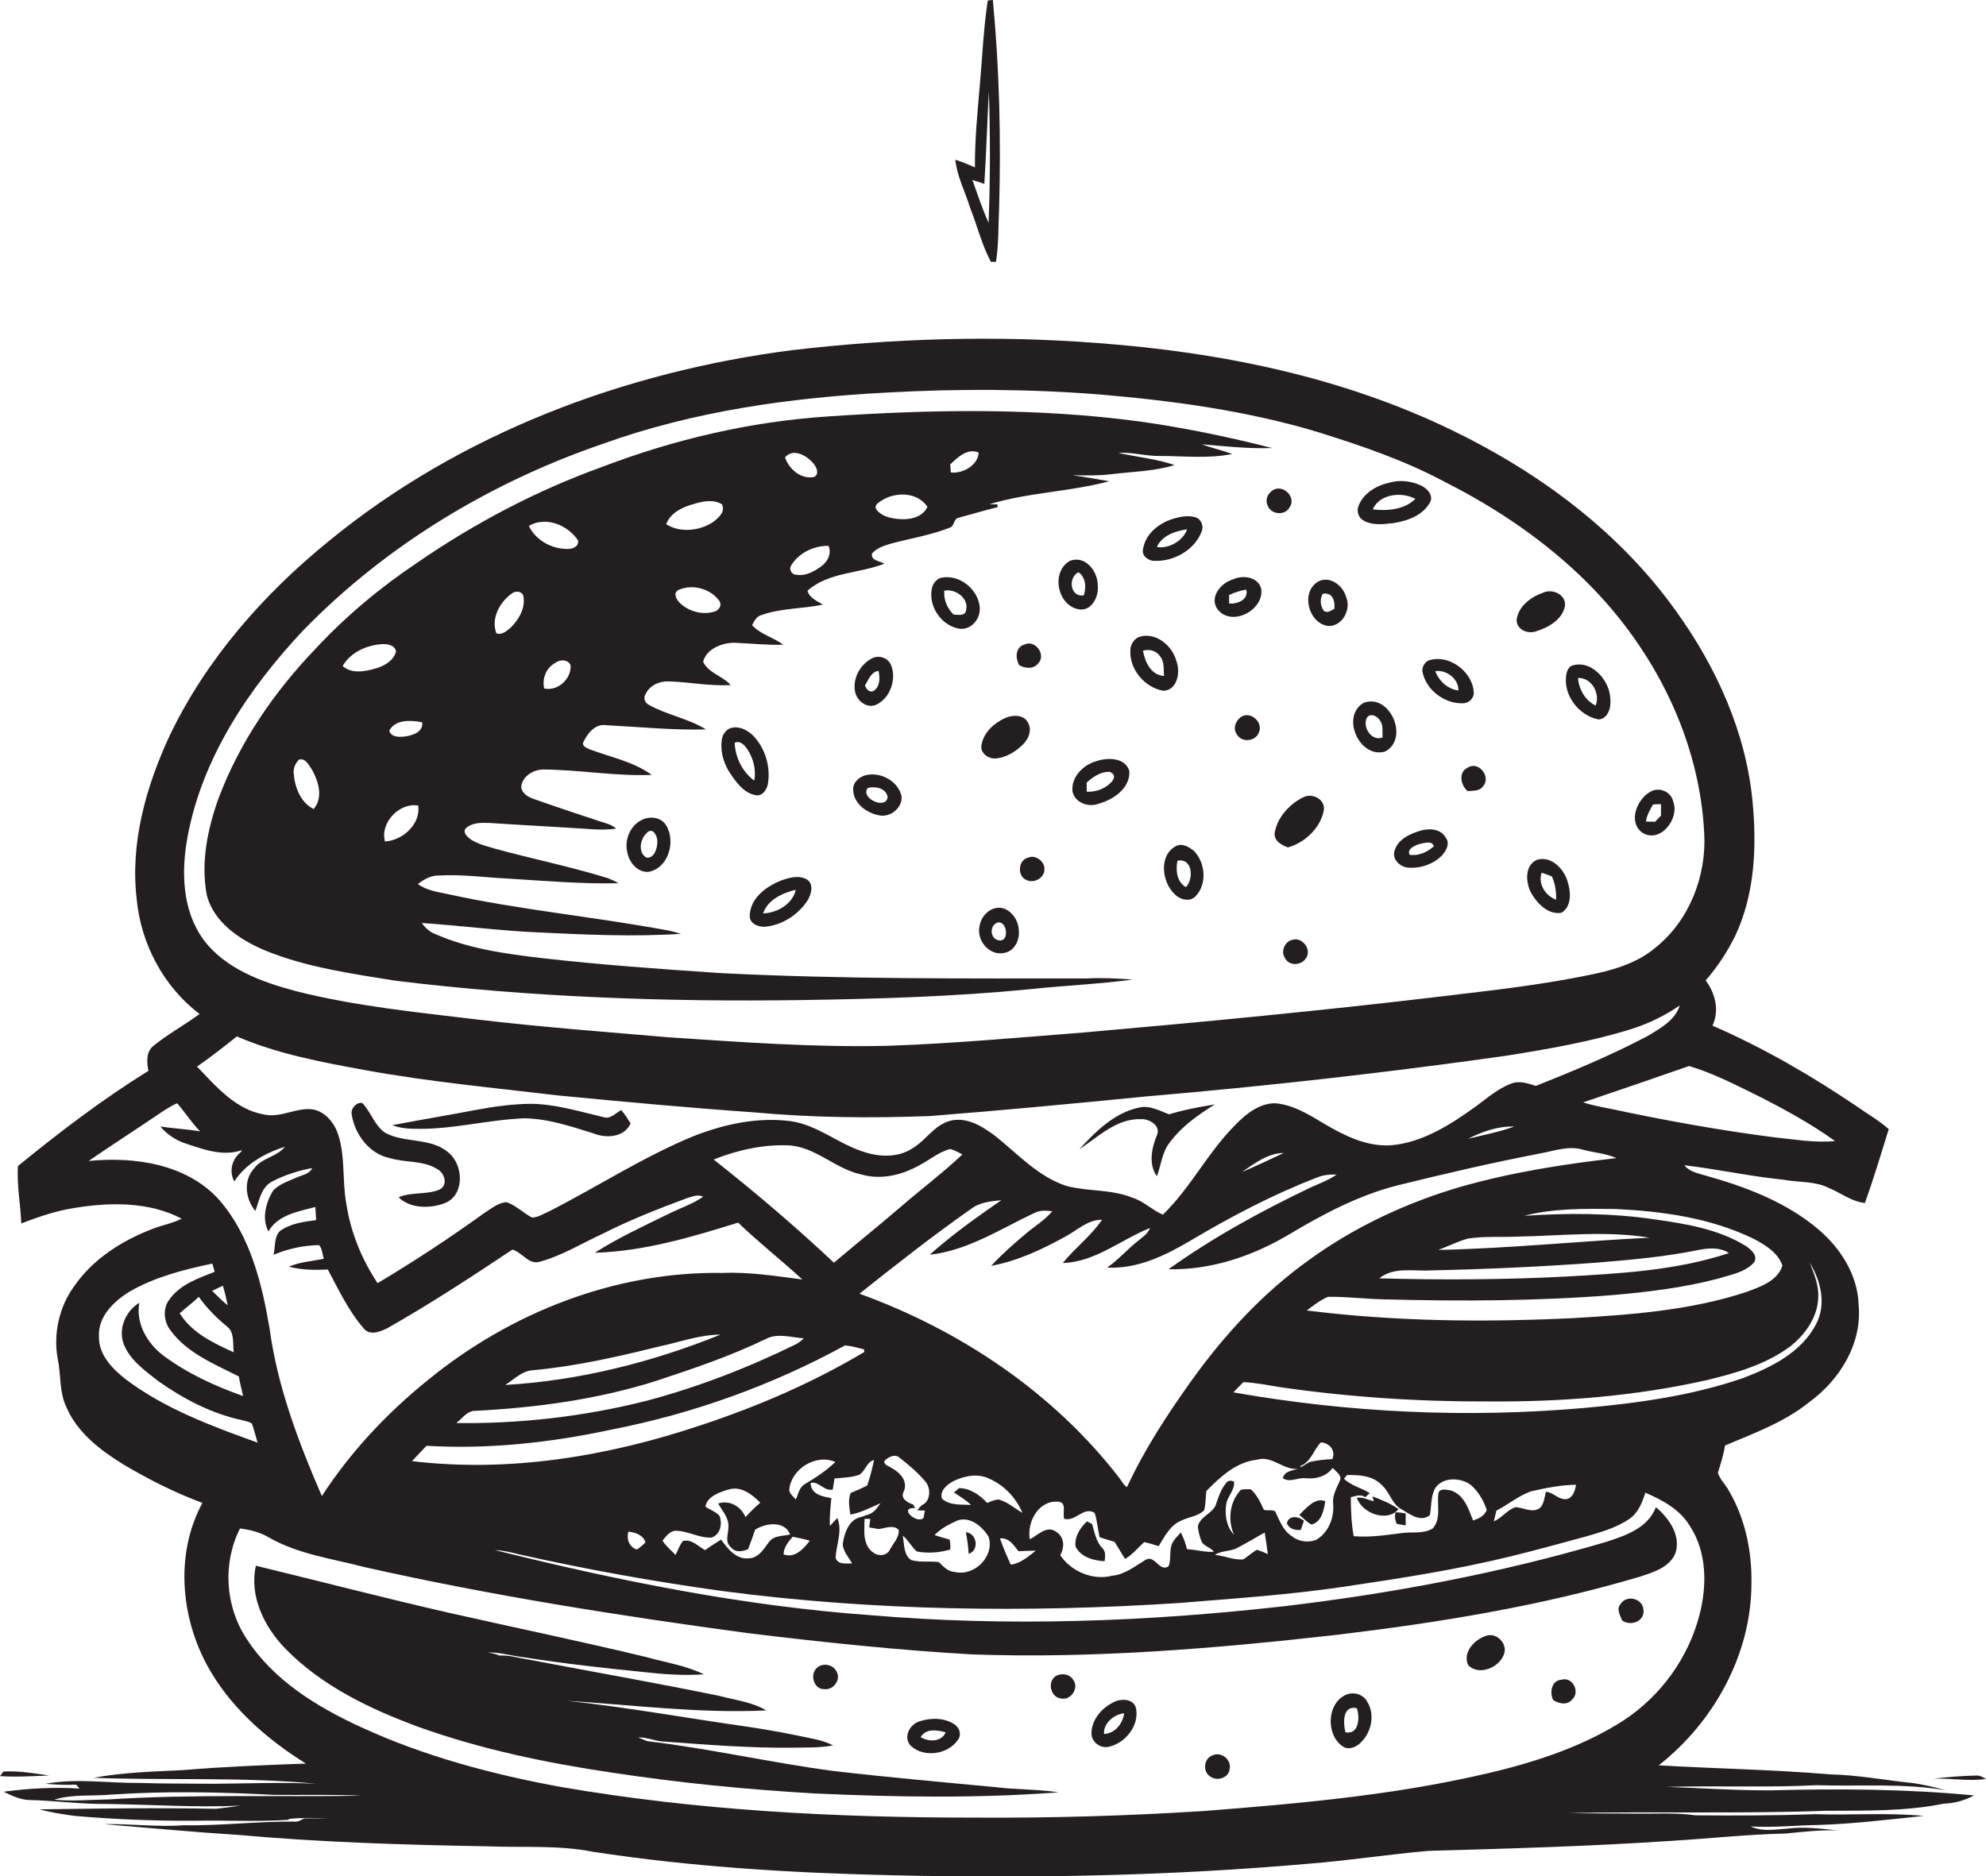 <?xml version="1.0" encoding="utf-8"?>
<!-- Generator: Adobe Illustrator 19.2.0, SVG Export Plug-In . SVG Version: 6.00 Build 0)  -->
<svg version="1.1" id="Layer_1" xmlns="http://www.w3.org/2000/svg" xmlns:xlink="http://www.w3.org/1999/xlink" x="0px" y="0px"
	 viewBox="0 0 698.5 660" enable-background="new 0 0 698.5 660" xml:space="preserve">
<g>
	<path fill="#231F20" d="M348.5,92.1c0.5,0,1.4,0,1.8,0c1-6.3,0.8-12.7,1.1-19c0.7-24.4,0.1-48.8-2.2-73.1c-0.4,0-1.3,0.1-1.8,0.2
		c-1.5,9.9-1.9,19.9-2.8,29.9c-0.8,9.6-1.8,19.2-1.7,28.8c-2.3-1-4.5-2-6.9-2.7c0.6,5.9,3.5,11.3,5.2,16.9
		C343.7,79.4,345.3,86.1,348.5,92.1z M346.2,64.7c0.7-10.9,1-21.7,1.6-32.6c0.5,15.4,0.5,30.9-0.1,46.3c-2.2-4.9-3.9-10.1-5.7-15.1
		C343.4,63.7,344.8,64.2,346.2,64.7z"/>
	<path fill="#231F20" d="M623.2,629.8c-12.4,0.1-24.7-0.8-37-1.2c17.6-0.5,35.2,0.3,52.7-0.6c15.2,0.5,30.5-0.8,45.5,1.8
		c-4-1.1-8-2.1-12.1-2.6c-9.5-1-18.9-2.8-28.5-3c-20.1-1.7-40.3-2-60.4-3.2c19.4-15.2,32.6-39.1,32.6-64c0.2-11.3-2.2-22.9-8-32.7
		c-1.2-2.2-3.1-3.9-3.8-6.2c1-3.2,2-6.3,2.5-9.6c10.2-4.3,20.9-8.2,29.7-15.3c10.7-7.8,18.6-20.6,17.3-34.2
		c-0.3-10.4-6.3-19.8-14-26.4c-11.6-9.9-26.2-15.3-40.7-19.3c-2.4-0.7-5-1.3-6.6-3.4c11.6,1.4,23.1,3.9,34.8,5.1
		c5.3,1,11,0.4,16,2.9c4.2,1.7,8,4.8,12.7,5.3c3.1-8.6,5.7-17.3,8.4-26c-3.4-3-7.4-5.3-11.1-7.9c-16.1-10.9-33-20.7-50.9-28.5
		c2.5-5.3,1-11.4-2.4-15.9c4.2-4.8,7.7-10.2,10.5-15.9c6.8-14.6,7.5-31.2,6-47c-2.3-24.3-12.7-47.3-26.9-67
		c-19.8-27.8-48-48.7-78.5-63.5c-38.8-18.9-81.8-27.6-124.6-30.8c-35.9-2.8-72.2-1.7-108,2.5c-58.8,7.6-116.6,29.3-162.7,67.1
		c-22.9,18.6-43,41.4-55.9,68.2c-8.4,18-14.1,38-11.7,58c1.5,15.6,9.5,30.7,22.1,40.2c-5.3,3.9-11,7-16.1,11.1
		c-2.8,2.1-2.5,5.9-1.9,8.9c-16.1,10-31.2,21.5-45.9,33.5c-0.4,6.7,0.9,13.5,1.2,20.2c6.1-2.4,12.4-4.5,18.9-5.5
		c12.5-2,26-2.2,37.5,3.8c-3.1,1.6-6.5,2.2-9.7,3.4c-11,4.1-21.5,10.7-28.2,20.5c-5.2,7.2-7.3,16.6-5.7,25.4
		c1.2,5.6,0.5,11.6,3,16.9c3.8,9,11.9,15.2,20,20.2c8.9,5.3,18.2,10,27.9,13.6c-10.1,18.6-7.5,42.3,3.3,60
		c8,13.2,20.1,23.6,33.1,31.7c-14.5,0.5-28.9,1.1-43.4,2.3c-10.5,0.5-21,0.8-31.3,2.7c26.1,1,52.4-0.4,78.4,2.1
		c-11.9-0.6-23.9-0.1-35.9,0c-8.9-0.1-17.7,0-26.6-0.3c-10.9,0.1-21.9-1.7-32.8,0.3c3.6,0.3,7.2,0.5,10.8,0.3l1.2,1.4
		c-8.9-0.6-17.9-0.1-26.7,1.1c2.8,1.4,5.8,2.8,8.9,2.9c9,0.2,18,1.5,27.1,1.4c15.8,0.2,31.6,1.3,47.3,0.6c-2.9,0.4-5.8,0.8-8.7,1.1
		c-20.7-0.4-41.4-0.1-62,0.2c4,1.1,8.1,1.7,12.3,2.3c14,1.2,28.1,1.8,42.2,1.7c10.9-0.2,22,0.4,32.9-0.3l0.4-0.3l0.5-0.1
		c4.4-0.4,8.8-0.3,13.2-0.1c-2.8,0-5.6-0.1-8.4,0c-1.1,0.5-2.2,1.3-3.5,1.1c-13-0.1-26,1.5-39,1.3c-9.3,0.7-18.6-0.6-28-0.4
		c15.8,1.3,31.6,2.8,47.4,3.8c29.1,2.6,58.4,3.5,87.6,4c12.3,0.5,24.8-0.5,36.9,1.9c35.1,5.4,70.6,7.5,106.1,8.3
		c48.7,1.1,97.5,0.2,146-4.1c14-1.1,28-3.3,42-4.5c28.3-0.8,56.7-1.6,85-3.5c13.5-0.8,27-2.3,40.5-2.6c6.1-0.6,12.2-1.3,18.4-1.1
		c-6-0.6-12-1.4-18-0.6c-4.2,0.3-8.7,1.1-12.7-0.8c7.9,0.5,15.8-0.4,23.7-0.5c12.5-0.4,24.8-1.9,37.2-3.2
		c-12.7-1.2-25.5-0.2-38.3-0.6c-14,0.5-28,0.5-42,0.4c-6.9-1-13.9-0.5-20.9-0.6c-7.9-0.1-15.9,0-23.8-0.2
		c30.2-0.6,60.4,0.3,90.5-0.8c13.8-0.1,27.8,0.3,41.5-2.5c3.7-0.1,7.4-1.1,10.7-2.9C670.5,629.3,646.8,629.2,623.2,629.8z
		 M639.5,456.2c0.2-4.2-1.5-8.2-3-12c3.9,6.4,5.9,14.5,2.3,21.5c-5.1,10-15.8,15.3-25.8,19.1c-18,6.2-37,8.8-55.9,10.5
		c-41.1,3.6-82.6,1.7-123.3-5.5c1.2-1.2,2.3-2.4,3.5-3.6c4.4,0.2,8.7,1.1,13.1,1.8c24.2,3.5,48.6,5.1,73,5
		c25.6,0.2,51.4-1.8,76.5-7.4c10.4-2.5,21.1-5.5,29.8-12C635,469.4,639.4,463.2,639.5,456.2z M554.3,522.3c-0.3,2.2-1.3,5.2-4,5.1
		c-2.4-0.1-4.1-2.5-6.6-2.6c-0.5,1.9-0.6,4.2-2.1,5.7c-2.7,1.9-5.7-0.2-8.6-0.3c-3,1-4.8,3.8-7.6,5c0.3-1.3,0.6-2.5,0.9-3.8
		c4.2-2.1,7.8-5.3,12.3-6.8C543.8,523.4,549,522.4,554.3,522.3z M503.9,537.7c-3.3,2-7.3,1.1-10.8,1.6c-5.6,0.7-11.3,1.6-17,1.1
		c-0.8-4.5-1-9.1-1-13.7c1.7-0.4,3.5-1.2,5.1,0c0.5-0.5,1-1,1.6-1.4c-2.9-1.9-6.7-2.7-9.1-5.1c0.3-0.3,0.8-1,1-1.3
		c4.3-0.1,9.1,0.2,12.3,3.5c2.9,2.6,3.6,7.1,7.4,8.8c2.7,1.7,6.5,4.3,9.5,1.8c0.6-3.1,0.3-6.5,1.8-9.4c2.7-4.1,8.9-3.9,12.5-1.3
		c2.7,2.3,4.6,5.5,5.7,8.9c-0.8,2.1-2.8,3-4.8,3.7c-1.6-4.1-3.2-9.2-7.9-10.6c-1.4-0.2-3.8-0.9-4.3,1
		C505.3,529.3,507,534.2,503.9,537.7z M468.9,529.1c0.4,4.9-1.7,10.1-6,12.6c-2.9,1.1-6.3,0.6-8.7-1.4c-3-2-4.2-5.5-5.7-8.6
		c-1.1-0.8-2.7-0.1-4-0.6c-1.2-2.6-2.4-5.3-4.6-7.2c-1.2,0-2.4-0.1-3.5,0.2c-3.9,4.2-4.7,10.5-2.4,15.8c-2.7-2.9-3.3-7.1-2.7-10.9
		c0.5-2.8,3.1-4.9,2.7-7.8c-1.3-0.6-2.3-0.3-3,0.8c-1.8,2.3-2.6,5.1-3.5,7.7c-1.5,2.9-5.5,3.9-6.2,7.3c0.2,1.8,0.6,3.7,1.4,5.4
		c0.9,1.7,3.2,1.9,4.2,3.5c-3.2,0.2-6.3-0.8-9.4-0.9c-0.5-2-1.2-4-2.2-5.9c-1.1,1.3-2.4,2.4-3.1,4c-1,2.5-0.2,5.4-1.2,7.9
		c-3.3,2.2-4.9-4.4-8.2-2.2c-3.7,2.2-7.2,5.1-11.6,5.5c-6.8,1.8-14.5-1.5-18.3-7.2c1.6-2.9,1.5-6.4-1.5-8.3
		c-3.3-2.3-6.4,1.3-9.2,2.7c-1.1-6.2,3.2-14,10.2-13.2c2.9,0.3,1.2,4.1,1.9,6c4,1.1,6.8-4.5,10.7-2.1c0.9,2.8,1.1,5.6,1.7,8.5
		c1.7,0.7,3.5,1.1,5.3,1.7c1.3,2,2.4,4,3.7,6c2.6-1.5,4.5-3.9,6.7-5.9c1.7,0.3,3.4,0.9,5.1,1.4c2.1-3.3,4-7.3,7.8-8.9
		c2.7-1.4,6-1.5,8.2-3.7c0.6-2.2,0.5-4.5,0.8-6.8c4.9-5,10.5-10.2,17.8-11c5.4-1.6,9.2,3.8,14.5,3.2c-2,0.6-4.9,0.8-5.4,3.3
		c2.4,1.7,5.3-0.3,8,0c3.6,0.4,7.3-0.6,9.5-3.6c1,1.1,2.7,2.1,2.8,3.8C470.4,523.1,468.5,525.8,468.9,529.1z M445.9,546.7
		c-1.3-0.6-2.5-1.1-3.8-1.5c-1.8,0.9-3.2,2.4-4.9,3.4c-3.4,0.2-6.5-1.3-9.9-1.6c2.4-1.7,5.6-1.1,8.1-2.6c3.2-1.7,6.3-3.5,9.4-5.3
		C445.2,541.5,445.6,544.1,445.9,546.7z M313.7,516.5c-0.9-0.8-2.8-1-2.7-2.5c1.3-1.4,3.8-2.8,5.5-1.1c3.2,2.5,6.3,5.1,8.9,8.2
		c2.1,2.3,2,7.1-1.2,8.4c-0.6,0.6-1.1,1.2-1.6,1.8l2.7,0.1c-0.1,0.6-0.4,1.9-0.5,2.6c-2.3,2.3-9.1-3.8-2.9-3.5
		c-0.2-0.3-0.6-1-0.8-1.3c-1.9-0.5-4.5-2.1-3.3-4.4C319.5,521.2,316.6,518,313.7,516.5z M299.7,550c-2-0.1-5,0.6-5.8-2
		c0.2-4.7,2.5-9.4,0.6-14c-0.9,0.9-1.8,1.9-2.6,2.8c-0.2-3.3,0.2-6.6,0.5-9.8c-3.1-0.5-7.2-1.3-7.3-5.3c2.7-0.9,4.7,3,7.8,2.3
		c0.2-1.3,0.4-2.6,0.6-3.9c2.9-0.3,5.9-0.3,8.7-1.3c2.2-1.3,2.5-4.5,5.2-5.2c-0.6,3-1.4,6.1-2.4,9c-1.9,0.9-3.8,1.8-5.8,2.6
		c-1,2.4-0.5,5-0.1,7.6c3.8-0.7,7.2-2.5,10.6-4c-1.1,1.5-2.2,3.3-4.1,3.9c-0.9,0.3-1.8,0.6-2.6,0.9c-4.4,0.8-6,5.6-6.6,9.5
		C296.5,545.8,298.5,547.8,299.7,550z M144.9,514c1.7-1.8,3.4-3.6,5.1-5.4c21.8,1.3,43.7-1.1,65.1-5.7c28.7-5.6,56.5-15.6,82.1-29.6
		c2.3,0.2,4.5,0.8,6.7,1.4c0,0.2,0.1,0.7,0.1,0.9c-18.1,10.8-37.6,19.2-57.6,25.8C213.9,512.3,179.2,518.1,144.9,514z M227,542.6
		c-0.9,0.9-1.9,1.8-3,2.5c-2.8-0.9-3.7-3.7-3-6.3C223.4,539,226.4,540.1,227,542.6z M230.7,485.8c13-4.3,26.1-8.7,38.5-14.7
		c4.2-2.3,9-0.6,13.5-0.3c-0.8,0.8-1.8,1.6-2.8,2.1c-16.9,8.3-34.5,15.1-52.6,19.9c-21.8,5.5-44.3,8.1-66.8,7.8
		c2.1-1.6,3.8-4.4,6.8-4.3C188.6,495.2,210.2,492.3,230.7,485.8z M177.7,487.2c3.2-2,6-5.1,10-5.2c14.9-1.4,29.5-4.7,44-8.3
		c7.2-1.5,14.3-4.2,21.7-4.2C229.4,479.2,203.7,485.7,177.7,487.2z M363.8,426.7c2-1,4.2-0.9,6.3-0.6c-2.6,3.1-6.1,5.2-9.2,7.8
		c-4.3,3.6-8.5,7.3-12.3,11.4c9.3-1.7,18-5.8,26.3-10.4c4.1-2.2,7.7-5.9,12.7-5.8c-3.9,5.7-9.5,9.9-13.8,15.2
		c11.4-0.3,20.5-8.3,30.7-12.3c-0.9,2.2-2.9,3.4-4.6,4.8c-3.6,2.9-6.7,6.5-10.5,9.1c10.5,0.6,20.4-4.2,29.2-9.4
		c14.3-8.5,29.1-16.3,44.7-22.3c2.2-0.9,4.5-1.1,6.8-1c-2.9,2-6.2,3.2-9.3,4.6c-17.3,8.3-34.2,17.5-49.8,28.7
		c15,0.3,29.5-4.6,42.3-12.2c11.9-7.1,24.3-13.7,37.8-17.2c16.9-4.2,33.8-8.1,50.9-11.4c4.8-0.9,9.7-2.7,14.6-1.3
		c3.9,1.1,8.2,1.3,11.9,3c-18.5,2.1-36.9,5-54.8,10.1c-19.1,5.6-37.3,14.1-53.4,25.8c-16.2,11.6-29.8,26.4-41.4,42.6
		c-8.4,11.8-16.4,24-22.5,37.2c-1.2-0.6-1.7-1.9-2.5-2.9c-23.2-30.2-56-52.2-91.6-65.1c12.8-10.2,25.8-20.4,39.2-29.8
		c3.1-2.4,7-2.7,10.7-3.1c-8.7,6-17.4,12.2-25.2,19.2C340.4,439.9,351.9,432.3,363.8,426.7z M436.8,412.3c4.4-3,9.2-6.7,14.7-6.7
		C446.6,407.9,441.8,410.2,436.8,412.3z M516.3,400.6c5-2.5,10.6-4.5,16.3-4.3C527.3,398.2,521.7,399.3,516.3,400.6z M505.9,439.7
		c3.5-1.3,6.8-3,10.4-4c5.9-0.9,12-0.4,18-0.7c15.3-0.3,30.8-2.1,45.9,0.4C555.4,436.6,530.7,439.2,505.9,439.7z M598,439.6
		c3.4-0.6,7.1-0.8,10.1,1.2c-18.6,6.2-38.5,7.2-57.9,8.3c-21.7,1.1-43.4,1.2-65.1,0.6c5.2-4.2,12.1-2.4,18.2-2.8
		c19.3-0.4,38.7-1.3,58-2.7C573.5,443.2,585.9,442.1,598,439.6z M317.2,424.2c-7.9,6.8-16,13.3-23.9,20
		c-13.5-12.7-27.7-24.8-42.3-36.3c8.3-3.3,17.2-5.3,26.1-5c9.7,0.4,16.7,8.4,26,10.3c6.8,1.9,14,0.2,20.1-3.2c3.7-1.9,7-4.8,11-5.8
		c1.5,0.4,2.9,1.2,4.3,1.9C331.7,412.5,324.3,418.1,317.2,424.2z M237.3,538.5c4.5-0.1,8.5,2.6,12.9,2.4c3.2-1,3.9-4.8,2.9-7.6
		c-1.3-1.6-3.4-2.1-5-3.3c0.6-3.6,5-5.1,8.1-6c4.4-1.4,8.3,1.7,11.2,4.6c-1.8,1.6-3.6,3.3-5.2,5.1c-1.6-3.8-5.6-6.1-9.6-4.8
		c1.4,2.6,3.7,4.9,3.6,8c0.1,2.5-1.5,5.5,0.9,7.4c1.5,2,4,1.5,6,0.7c0.9-2.3,1.7-4.6,2.5-6.9c3.7-2.3,10.3-3.3,12.3,1.7
		c-2.5,0.6-5.7,0.3-7.4,2.6c-1.9,2.5-3.7,5.8-7.3,5.8c-4.4,0.4-7.3-3.5-9.6-6.6c-1.9,1.2-3.8,2.4-5.6,3.7c-2.5-1.3-4.7-4-7.8-3.2
		c-1.2,1.5-1.8,3.3-2.6,4.9c-1.6-1.6-3.3-3.1-4.6-5C234.1,540.6,235.3,538.9,237.3,538.5z M278.8,540.6c2,0.4,4,0.8,6,1.4
		c-2.1,2.8-5.3,6.3-9.2,4.8C275.6,544.3,277.3,542.4,278.8,540.6z M283.2,522c-2.1,1.1-2.4,3.6-3.3,5.5c-0.9-1.1-2.3-2-2.3-3.5
		c0.7-7.3,9.4-12.7,16.2-9.7C290.6,517.4,286.9,519.8,283.2,522z M304,538.3c0-1,0-3,0.1-4l2,0c-0.1,0.8-0.3,2.3-0.4,3
		c0.6,0.1,1.7,0.3,2.2,0.4l1,0.2c2.3-0.2,5.3-1.7,7.2,0.3c0.2,2.6-1.9,4.7-3.1,6.9c-1,2.2-4,2.5-5.8,1.1
		C304.6,544.5,303.9,541.2,304,538.3z M322.5,545.8c3.9,0.7,7.9,0.4,11.7-0.7c0.1-1.2,0-2.4-0.2-3.5c-1.8-0.5-3.6-1-5.3-1.6
		c2.2-2.3,5.1-3.8,8-5.1c4.5-1.6,8.8,2.1,11,5.7c2.2,6.8-4.9,14-11.8,12.4c-2.5-0.1-4.1-1.9-5.7-3.5c-3.2-0.4-6.6,0.2-9.7-0.7
		c-2.8-1.8-2.4-5.7-3-8.6C319.5,541.8,320.6,544.2,322.5,545.8z M347.2,528.7c-2.6-2.8-6-5.2-9.9-5.2c-0.5,0.4-1.3,1.2-1.8,1.5
		c2,1.4,4.2,2.6,6,4.4c-3.4-0.2-7.5,0.3-10.2-2.2c-0.9-2.9,1.9-5,4.1-6.2c3.9-1.9,8.8-2.8,12.8-0.7c5.1,2.3,9.2,6.7,11.4,11.9
		c-2.8-1.6-5.2-3.9-8.4-4.7C349.7,527.6,348.5,528.2,347.2,528.7z M358.2,545.7c2-0.1,4-0.2,6.1-0.2c-2.6,2-5.3,4.5-8.8,4.9
		c-1.4-3-2.7-6.1-3.8-9.2C354.8,540.8,356.5,543.5,358.2,545.7z M457.4,515.7c3.8-1.5,4.6-5.8,7.2-8.3c3,0.2,5.3,2.9,4,5.9
		c-2.7,0.1-5.4,0.4-8,1c-1,0.6-2.1,1.2-3.1,1.9L457.4,515.7z M616.6,435.7c4.2,2.2,8.7,4.9,10.3,9.5c-1.7,5.5-7.9,7.5-12.7,9.3
		c-19.7,6.5-40.5,8-61,9.2c-31.2,1.5-62.6,1.2-93.6-2.7c2.4-1.8,4.8-3.7,7.5-4.8c6.7-0.1,13.4,0.8,20.1,0.9
		c26.6,0.7,53.3,0.6,79.9-1.5c12.5-1.1,25-2.6,37.2-5.8c4.4-1.4,9.6-2.2,12.7-5.8c1.3-2.4-1.2-4.5-3-5.7c-9.7-6-21.2-7.8-32.4-9.4
		c-15.1-2.2-30.4-2.2-45.5-1.2c10.4-2.7,21.4-2.5,32.1-2.4C584.7,426.1,601.5,428.4,616.6,435.7z M617.9,385.3
		c9.5,4.8,18.9,9.9,27.5,16.1c-7.1,0.7-14.3-0.6-21.3-1.3c-19.4-2.5-38.8-6-57.9-10.1c-3.1-0.6-6.3-1.2-9.4-2.2
		c12.5-4.2,24.9-8.5,37.3-12.8C602.4,377.5,610.2,381.5,617.9,385.3z M66,294.2c5.2-27.8,21.6-52.2,40.7-72.5
		c29.2-30,66-52.1,105.4-65.6c32-11.5,65.9-16.2,99.7-18c25.1-1.4,50.3-1.3,75.3,0.7c25.7,2.2,51.4,5.7,76.1,13.1
		c15.4,4.8,30.7,10,44.9,17.6c18.4,9.3,35.7,21,50.3,35.6c23.4,23.4,39.4,54.9,41,88.2c0.8,15-5.3,30.6-17.2,40.1
		c-5.7,4.8-12.9,7.3-20.1,8.9c-18.1,4-36.6,6-55,8.2c-41.8,5-83.8,9-125.8,12.7c-23,1.8-46,3.9-69.1,4.7c-25.8,0.6-51.5-1.3-77.1-3
		c-22.3-1.9-44.6-3.6-66.8-6.2c-21.5-2.6-43.1-4.7-64.1-10c-12-3.2-24.9-7.8-32.6-18.1C64,320.2,63.7,306.4,66,294.2z M83.3,364.6
		c14.4,6.2,30,9.1,45.4,11.9c22.5,4.1,45.3,6.2,68,8.9c22.8,2.2,45.6,4.3,68.4,5.9c20.7,1.9,41.4,2.1,62.1,1.3
		c25.3-2,50.7-4.4,76-6.9c42.1-3.6,84-8.3,125.8-14.2c15.2-2.4,30.4-5,45.1-9.6c5.9-1.9,11.6-4.7,16.7-8.2
		c-1.7,5.3-6.9,8.1-11.4,10.8c-12.7,6.7-25.9,12.2-39.2,17.5c-2.9-0.9-6-2-9-0.7c-4.5,1.8-8.2,5-12.1,7.9
		c-8.9,6.4-18.8,12.8-30,13.7c-10.2,0.6-19.2-5.1-27.6-10.1c-4.1-2.3-8.6-4.5-13.4-4.7c-5.4,0.2-9.9,3.8-13.5,7.5
		c-9.7,9.6-15.8,22.2-25.6,31.7c-3.8-1.6-6.8-4.8-10.8-6c-7.4-3-15.5-2.1-23.1-4.1c-9.8-3.2-16.9-11-24.7-17.3
		c-4.6-3.5-10.3-7.2-16.3-5.6c-5.6,1.5-8.5,7-13.4,9.8c-5.2,3.3-11.9,2.9-17.5,0.9c-8.7-2.9-15.9-9.3-25.1-10.6
		c-11.5-1.5-23.2,1-34,5.2c-17.8,7.3-34,17.9-51.1,26.6c-1.9,0.8-3.8,2.1-5.9,2.1c-3.1-1.6-5.6-4.3-9-5.4c-2.9,0.2-5.2,2.2-7.6,3.7
		c-12.2,8.8-24.8,17.1-37.7,24.8c-5.6-8.4-9.5-18-11-28c-1.5-8-0.3-16.3-2.8-24.1c-1.3-4.1-4.4-8.1-8.8-9c-5.8-0.9-11.2,3-17.1,1.8
		c-10.1-1.6-17.1-9.9-23.8-16.9C74.2,371.8,78.8,368.2,83.3,364.6z M31.2,408.4C39,403,47,397.9,54.8,392.6c2.4-1.6,4.8-3.3,7.5-4.5
		c2.8,3.2,5.1,6.9,8.1,9.9c-4.6-0.8-9.3-1-14-1.7c2.4,2.8,5.5,4.9,9,6c6.3,2.1,13.1,4.6,19.7,2.3c-0.1,0.2-0.3,0.5-0.4,0.7
		c-3.2,2.5-4.2,6.8-2.3,10.3c4-6.2,10.9-10,17.8-12.2c-2.8,3.6-8.1,3.9-10.8,7.6c-3.9,4.2-3.1,10.8,0.4,15c1.4-3.7,2.1-8.5,6-10.4
		c4.4-2.3,9.2-3.8,14-4.7c-1,2.2-3.5,2.4-5.4,3.3c-2.9,1.3-6.2,2.3-8.4,4.7c-2.5,4.2-4,9.7-1.6,14.3c3.4-5.9,10.5-7,16.5-8.6
		c0.1,1.5,0.2,3,0.3,4.6c-4.4,0.6-9.1,1.2-12.8,3.9c-2.1,2.2-1.5,5.6-2.2,8.3c5.1-2.1,10.5-3.3,16-3.4c1.2,1.2,1.1,3.2,1.7,4.8
		c-4.1,0.9-8.4,1.1-12.3,2.8c4.5,1.2,9.1,1.2,13.7,1c3.8,7.1,7.3,14.6,12.6,20.7c2.2,2.7,5.8,1.2,8.4-0.1c15-8.5,29.5-18,43.9-27.6
		c3.5,0.9,5.8,5.6,9.9,4.2c7.8-2.2,14.7-6.5,22.1-9.9c9.5-4.8,19.4-8.7,29.4-12.4c1.8-0.5,3.8-1.5,5.7-0.5c-3.7,2.6-8.1,4-12.1,6
		c-8.8,4.3-17.7,8.4-26,13.7c17.3-0.5,34-5.5,50.4-10.6c7.3,7,15.2,13.2,22.6,20c-9.3-1.2-18.6-2.7-28.1-2.3
		c-37.6-0.6-74.5,13.9-103.5,37.6c-14.4,11.6-27.3,25.3-37.4,40.9c-8.1-18.7-15.5-38.1-18.3-58.4c-2.7-16.2-6.8-33.2-17.9-45.9
		C65.7,409.5,47.4,406.8,31.2,408.4z M79.8,466.6c2.8,2.1,2,6.1,2.4,9.1c-7.1-3.2-14.7-6.8-19-13.7c2.2-2,4.6-3.7,6.7-5.8
		C72.7,460.1,76.1,463.6,79.8,466.6z M74.6,454.1c1.3-0.6,2.5-1.2,3.8-1.8c0.7,2.3,1.2,4.6,1.7,6.9
		C78.1,457.6,76.4,455.8,74.6,454.1z M44.2,485.2c-4.7-3.7-9.5-8.6-9.4-15c-0.4-7,5.2-12.4,10.7-15.8c9-5.2,19.2-7.8,29.2-9.9
		c0.2,0.7,0.6,2.1,0.8,2.9c-5.8,2.3-12.4,4.5-16.1,10c-2.3,3.2-1.7,7.8,0.7,10.8c5.9,7.9,15.4,11.7,23.9,16c0.4,2.3,1,4.6,1.5,6.9
		c-9.9-3.5-19.5-7.9-28-14.2c-5.7-4.3-9.8-11.3-8.5-18.6c-4.6,2.8-7.3,8.6-5.7,13.9c2,6,7.5,9.8,12.3,13.6
		c8.9,6.3,18.8,11.5,29.6,13.8c1.1,0.3,2.4,0.5,3.4,1.2c0.8,2.2,1.3,4.4,2,6.7C74.5,501.7,58,495.6,44.2,485.2z M38.3,633
		c-6.4,0.1-12.9,0.7-19.3,0.1c6.5-2,13.5-1.2,20.3-1.8c19-1.3,38-0.9,57,0.1c10.3,0.1,20.7-0.2,31,0.3
		C97.6,632.2,67.9,631.1,38.3,633z M571.2,605.1c-12.5,8.1-26.7,13.2-41,17c-35,9-71.1,12.2-107,15c-27,1.7-54,2.5-81,2.3
		c-48.5,0-97.1-2.5-145-10.8c-24.1-4.4-48.1-10.8-70.4-21.1c-15.4-7.1-30.6-16.4-40-30.9c-7.6-11.4-8.6-26.6-2.4-38.9
		c3.5,0.4,7,1.3,10.1,3.1c10.4,6,22.4,7.5,33.8,10.5c44.5,10,89.5,17.1,134.7,23.2c26.3,3.2,52.6,6,79.1,7.5
		c42.8,1.5,85.6-2.1,128.1-6.9c35.9-4.3,71.7-10.1,106.4-20.4c4.8-1.6,10.9-3.3,12.8-8.7c1.7-6.2-2.5-12-7-15.8
		c-2.8,7.4-10.9,10.1-17.8,12.3c-37,10.9-75.1,18.1-113.5,22.6c-48,5.4-96.6,7.2-144.8,3.1c-44.7-3.2-88.8-12.1-132.2-22.9
		c2.9,0.1,5.7,0.8,8.5,1.5c23.7,5.3,47.5,9.6,71.5,12.9c53.2,7,107.1,7.7,160.7,4.2c19.5-1.6,39.1-2.9,58.4-5.8
		c19.5-2.9,39-5.9,58.1-10.6c8.7-2.1,17.2-4.5,25.8-6.8c5.5-1.6,11.2-3.1,16-6.4c3.1-2.1,4.5-5.8,5.6-9.2c6,2.6,12.2,5.9,15.7,11.8
		c6,9.2,6,21,3.3,31.3C593.8,583.2,584.2,596.5,571.2,605.1z"/>
	<path fill="#231F20" d="M93.1,334.3c14.6,6,30.5,8.2,46,10.7c47.4,5.8,95.3,7.5,143,6.8c26.7-0.4,53.4-1.2,80-3.8
		c12.1-1.3,24.3-1.8,36.3-3.4c-5.4-0.4-10.8-0.7-16.1-0.4c-43,0-86.1,0.3-129.1-1.9c-21-1.4-42.1-2.9-63-5.3
		c-12.7-1.5-25.6-3.3-37.3-8.5c-1.9-0.8-3.4-2.1-4.5-3.8c13.6,0.9,27.2,2.7,40.8,3.3c16.8,0.8,33.6,1.6,50.3,0.5
		c-1.7-0.5-3.4-1-5.2-1.3c-25.4-4.7-51.3-7.1-76.5-12.6c-3.7-0.8-7.7-1.3-10.8-3.6c2-1.6,4.4-3,7.1-3c8.4-0.5,16.7,0.7,25.1,1.1
		c12.7,0.8,25.5,1.9,38.3,1.6c-1.3-0.8-2.7-1.4-4.1-1.9c-13-4-26.4-6.7-39.5-10.3c-3-0.9-6-1.6-8.6-3.4c-1.1-0.9-2.6-2.2-1.5-3.7
		c2.3-2.1,5.5-2,8.4-1.9c12,0.8,24,1.4,36,2.2c2.8,0.2,5.7,0.2,8.5-0.2c-1.5-1.4-3.6-1.9-5.5-2.5c-7.7-2.5-15.4-5.1-23.1-7.8
		c-2.1-0.7-4.3-1.8-4.8-4.2c0.2-3.9,4.4-6.4,8-6.3c12.7,0.1,25.2,2.4,37.9,1.9c-6.4-4.7-14.4-6.2-21.8-9c-1-0.5-2.9-1.1-2.2-2.6
		c1.5-3.1,4.1-6.4,7.9-5.9c11.7,0.6,23.4,1.8,35.2,1.5c-6.3-3.9-13.8-5.1-20.2-8.7c-1.4-0.8-1.9-2.5-1-3.8c1.4-3,4.8-4.5,8-4.4
		c7.3,0.2,14.5,1.7,21.9,1.3c-2.8-3.2-7.8-4.2-9.7-8.2c1.1-4.5,6.5-6.6,10.7-6.7c5.8,0.2,11.6,0.9,17.5,0.7c-3.5-2.6-8-3.6-11-6.9
		c0.8-1.4,1.5-3,3.2-3.5c6.9-2.5,14.5-2.2,21.7-3.7c-2-1.3-4.7-2.3-5.4-4.9c7.4-6.6,18.2-6,27-9.5c-1.5-1-4.8-1-4.3-3.6
		c1.7-1.9,4.1-2.7,6.4-3.4c7-1.9,14.2-3,21-5.7c1.7-0.5,1.2-3.3,3.2-3.5c4.5-1.2,9-2.6,13.6-3.7l-0.1-1c-0.7,0-2.2,0-2.9,0
		c13.8-4.2,28.4-4.4,42.2-8.1c-4.3-0.7-8.6-1.6-12.9-2.1c4.6,0,9.2,0.2,13.8-0.4c7.4-0.9,15-1,22.1-3.2c-6.4-2.2-13.2-2.8-19.8-4.3
		c5-0.3,9.8,1.2,14.7,1.1c8.5,0,17.1,1,25.4-0.7c-3.5-1.3-7.2-2.1-10.7-3.4c8.2,0.7,16.4,1.6,24.7,1.3c-15.3-3.9-30.7-7.1-46.3-9.3
		c-36.4-4.9-73.4-4.3-110-1.8c-27.1,1.8-53.8,8-79.2,17.7c-23.1,8.3-44.9,19.8-65.1,33.7c-13,8.7-25.1,18.8-35.8,30.3
		c-14.6,15.2-26.8,33-34.2,52.8c-3.8,10.7-6.2,22.3-4.1,33.7C75.1,324.5,84.4,330.6,93.1,334.3z M344.2,159.2
		c-0.2,4.5-5.6,7.5-9.8,7c0-0.7-0.1-2.1-0.2-2.8C336.8,160.9,340.3,157.5,344.2,159.2z M310.2,176c5-3.1,12.5-2.9,16,2.3
		c-2,4.1-6.9,4.7-10.9,4.2c-2.6-0.3-5.5-1.1-7.1-3.3C307.3,177.6,309.2,176.7,310.2,176z M291.4,192c1.2,2.8-0.4,5.8-2.8,7.4
		c-2.4,1.7-5.3,3.3-8.4,2.8c-1.6,0.1-2.7-1.7-2.1-3C280.8,194.5,286.1,192,291.4,192z M285.7,162.6c1.3,1.3,2.8,4.1,0.6,5.2
		c-4.5,0.9-8.8-2.7-10.2-6.9C278.9,157.6,283.4,160.1,285.7,162.6z M251.1,215.2c-4.1,1.2-8.8-0.1-11.9-3c-1.2-1.2-2.6-3.4-0.7-4.6
		c4.8-2.3,11.4-0.6,14.5,3.8C254.1,213,252.7,214.9,251.1,215.2z M244.3,177.2c3.1-0.9,6.7-1.6,9.6,0.2c1.4,2.6-1.3,4.9-3.2,6.3
		c-4.7,3.1-11.6,3.8-16.4,0.7C235.9,180.2,240.3,178.3,244.3,177.2z M191.4,242.2c-0.8-3.5,0.7-7.3,3.9-9c1.6-1.3,4.6-1.3,5.4,0.9
		C200.9,239,196.1,243.2,191.4,242.2z M203.3,190.1c0.4,2.3-2.3,3.2-4.1,3c-5.4-0.1-10.8-3.1-13.2-8.1
		C192,181.5,199.7,184.7,203.3,190.1z M180.6,208.4c1.3-0.5,2.8-0.3,3.4,1c1,4.2-1.4,8.4-4.3,11.3c-1.4,1.2-3.1,2.8-5.1,2.1
		C172.5,217.4,176,211.3,180.6,208.4z M135.4,296c-1.8-6.6,5.1-13.8,11.7-12.6C148,289.9,141.6,295.7,135.4,296z M148.5,254.1
		c0.4,3.5-3.4,4.6-6.2,5c-2,0.2-4.6,0.3-5.4-2C138.9,253,144.6,253.3,148.5,254.1z M134.2,226.6c1.9-0.1,4.7,0.2,5.1,2.6
		c-0.9,3.2-4,5-7,5.9c-3.8,1.1-8.5,2.1-11.8-0.8C123.3,229.5,128.8,227,134.2,226.6z M105.2,267.2c2.3-0.6,3.4,2,4.5,3.5
		c2.3,4.1,4.1,9.9,0.6,13.9c-4.6-2.3-6.6-7.6-7-12.5C103.1,270.3,103.9,268.4,105.2,267.2z"/>
	<path fill="#231F20" d="M479.4,183c3.2,2,7.3,1.4,10.8,1c5.1-0.8,10.7-2.9,13-7.8c0.7-2.2-1.2-4.2-3-5.2c-3.6-1.8-7.7-2.3-11.6-1.2
		c-4.5,1-9.1,3.7-10.8,8.2C477.1,179.7,477.7,182,479.4,183z M497.8,175.5c-3.8,3.8-9.9,4.3-15,3.7
		C485.2,173.7,493,172.9,497.8,175.5z"/>
	<path fill="#231F20" d="M445.8,177.7c1,3.3,6.2,3.9,7.8,0.7c2.5-3.5-2.5-8.3-6-5.9C445.9,173.6,444.9,175.8,445.8,177.7z"/>
	<path fill="#231F20" d="M406.2,197.3c6.7,0.2,13.7-3.7,16.3-10c0.9-1.8,0.3-4-1.4-5.1c-2.5-1-5.3-0.6-7.8,0.1
		c-5.3,1.4-10.5,5.3-11.3,11C401.5,195.6,404,197.4,406.2,197.3z M417.5,186.2c-1.3,4.1-6.7,7-10.6,6.2
		C408.7,188.3,413.5,186.8,417.5,186.2z"/>
	<path fill="#231F20" d="M386.1,206.1c0.1-5-4.3-10.9-9.8-8.8c-6.7,3.8-4.5,15.5,2.9,17C383.8,215.3,386.5,210,386.1,206.1z
		 M379.3,201.3c2.6,1.8,2.8,5.3,1.9,8.1C376.4,210.3,375.5,203.2,379.3,201.3z"/>
	<path fill="#231F20" d="M330.5,203.4c-1.5,0.7-2.5,2.2-2.8,3.8c-1.1,6.1,3.2,12.6,9.3,13.9c4.1,0.9,7.7-3,7.6-6.9
		C344.5,207.4,337.1,201.5,330.5,203.4z M339.8,214.6c-0.3,2.3-2.8,1.6-4.4,1.6c-2.3-2.2-3.5-5.2-3.3-8.4
		C336,207,340.8,210.4,339.8,214.6z"/>
	<path fill="#231F20" d="M433.7,203.8c-4.2,1.2-8.5,6.2-5.5,10.5c4.9,6.4,16.4,0.4,15.4-7.1C442.6,202.9,437.1,202.2,433.7,203.8z
		 M432.3,212.3c0-0.7,0-2.2,0-3c1.9-0.9,3.9-1.5,6-1.9C439.3,210.9,435.2,212.6,432.3,212.3z"/>
	<path fill="#231F20" d="M467.1,220.2c5,0.3,8.3-5.9,6.3-10.3c-1.1-4-5.8-7.5-9.8-5.3C457.3,208.3,460.2,219.3,467.1,220.2z
		 M465.2,208.9c3.5-0.7,4.4,2.5,4.1,5.3c-1.2,0.6-2.4,1.6-3.7,0.7C464.4,213.1,464.1,210.9,465.2,208.9z"/>
	<path fill="#231F20" d="M540.2,222.1c4.3-1.3,9.3-4.1,10.2-8.9c0.5-4.2-4.6-6.3-7.9-4.6c-4.3,1.5-8.5,4.8-9.1,9.5
		C533.5,221.6,537.3,223.1,540.2,222.1z"/>
	<path fill="#231F20" d="M413.8,232.7c-1.4-5.6-7.6-10.8-13.5-8.5c-1.5,0.8-2.5,2.3-2.7,4c-0.7,6.9,4.8,13.6,11.5,14.8
		C414.1,242.9,415.2,236.5,413.8,232.7z M402,228.9c2.3-0.7,4.9,0.1,6.1,2.1c1.5,1.9,1.1,4.5,1.3,6.8
		C404.8,237.5,402.7,232.9,402,228.9z"/>
	<path fill="#231F20" d="M365.3,233.2c2.6-3-1.2-8.2-4.9-6.5c-3.3,0.9-3.4,4.8-1.9,7.3C360.6,235.2,363.6,235.5,365.3,233.2z"/>
	<path fill="#231F20" d="M308.2,247.9c4.9-2.3,7.2-9,5.2-13.9c-1-2.6-4.3-3.7-6.7-2.4c-4.1,2.1-6.8,6.9-6,11.5
		C301.2,246.4,304.8,249.4,308.2,247.9z M309,236c0.5,2.5,0.6,5.5-1.8,7.1c-1.6,0.6-2.4-0.7-3-1.9C305.4,239.2,306.4,236.3,309,236z
		"/>
	<path fill="#231F20" d="M500.5,237.1c1.5,5.9,7.7,10.4,13.7,10.3c2.3,0.2,4.5-1.9,4.1-4.2c-0.6-7.2-9-13.3-16-10.8
		C500.7,233.3,499.8,235.3,500.5,237.1z M512.9,242.9c-3.7-0.5-6.8-3.3-8.1-6.8C508.8,235.5,513.2,239,512.9,242.9z"/>
	<path fill="#231F20" d="M562.3,253.1c3.7-0.4,4.5-5,4-8c-0.5-6.3-7.1-13.4-13.8-10.8c-0.9,0.7-1.4,1.7-1.6,2.9
		C549.6,244.3,555.2,251.8,562.3,253.1z M561.2,248.2c-3.7-1.8-5.9-5.7-6.2-9.7C559.8,238.3,562.9,244,561.2,248.2z"/>
	<path fill="#231F20" d="M487.1,264.4c8.8-4.5,1.7-20.8-7.6-17.1C471.5,252.2,478.2,266.9,487.1,264.4z M480.7,252.6
		c1.2-2.1,4-0.6,4.8,1.1c1.1,1.6,0.6,3.8,0.8,5.7C482.5,261,479.1,255.8,480.7,252.6z"/>
	<path fill="#231F20" d="M361.7,254.5c-1.3-3.2-5.5-3.1-8.2-1.9c-3.9,1.8-7.6,5.1-8.3,9.5c-0.6,2.8,2.5,5,5.1,4.7
		c3.2-0.3,6.1-1.9,8.5-4C361.2,260.9,363.2,257.5,361.7,254.5z"/>
	<path fill="#231F20" d="M436.5,252.2c-1.9,1.3-3,4.1-1.5,6.1c1.6,3,6.5,2.6,7.7-0.5C444.5,254.1,439.8,250,436.5,252.2z"/>
	<path fill="#231F20" d="M270,276.2c1.2-6.2-0.8-13-5.2-17.5c-2.1-2.1-5.4-3.6-8.3-2.4c-1.4,0.8-2.4,2.2-2.6,3.8
		c-0.7,4.5,0.8,9.2,3.5,12.8c2.1,3.1,4.9,6.5,8.9,6.9C268.3,279.8,269.5,277.9,270,276.2z M265.3,274.6c-4.2-3-6.7-8.2-6.9-13.3
		c1.9-0.9,3.4,0.8,4.4,2.2C265,266.8,266,270.8,265.3,274.6z"/>
	<path fill="#231F20" d="M386.2,282.8c5.3-1.4,11.4-5.5,11-11.6c-1.5-4.8-7.7-4.8-11.7-3.4c-4.6,1.3-8.8,5.6-8.3,10.6
		C378,282.3,382.7,284.1,386.2,282.8z M382.2,275.3c2.2-2,4.8-3.8,8-3.8c1.8,0.7,2.1,1.8,0.9,3.4c-2.2,2.5-5.6,3.8-8.9,3.6
		C382.2,277.7,382.2,276.1,382.2,275.3z"/>
	<path fill="#231F20" d="M516.2,278.3c1.9-0.2,4.2,0.1,5.4-1.7c2.9-3.2-1.4-9-5.3-6.6C512.8,271.5,513.7,276.3,516.2,278.3z"/>
	<path fill="#231F20" d="M300.1,278.2c0.3,4.6,4.8,7.8,9,8.6c3.9,0.9,8.3-2.5,8-6.6c-1.1-5.4-7.4-8.8-12.6-7.5
		C302.1,273.3,299.7,275.4,300.1,278.2z M305.2,277.2c2.7-0.7,6.3,0,7,3.1C311.8,285.1,302.4,280.8,305.2,277.2z"/>
	<path fill="#231F20" d="M577.6,292.9c6.3,4,13.2-4.9,10.9-10.9c-0.7-3.5-5-5.3-8-3.5C575.7,281.1,572.5,289.2,577.6,292.9z
		 M581.4,283c0.9-0.1,1.9-0.1,2.8-0.1c0,1.3,0,2.7,0,4c-0.7,0.7-1.4,1.5-2.1,2.2c-0.8,0-2.4-0.1-3.2-0.1
		C579.2,286.8,580.3,284.9,581.4,283z"/>
	<path fill="#231F20" d="M448.3,293.1c-0.2,2.8,2.5,4.2,4.7,5c6-1.7,11.4-6.8,12.6-13c0.6-4-4.2-6.4-7.5-4.5
		C453.4,283,449.2,287.6,448.3,293.1z"/>
	<path fill="#231F20" d="M225.6,288.5c-4.1,2.1-6.1,7.2-4.9,11.6c0.7,3.4,3.6,6.9,7.4,6.6c7.1-1.3,9.7-10.9,6.1-16.5
		C232.4,287.4,228.5,287,225.6,288.5z M231.2,296.1c0,2.2-1,5.9-3.8,5.6c-3.1-1.7-2.3-6.5,0-8.6
		C229.5,290.7,231.3,294.1,231.2,296.1z"/>
	<path fill="#231F20" d="M499.3,292.3c-3.6,1.1-7.6,3-8.8,6.9c-1,3,1.8,5.7,4.6,6c4.3,0.4,8.9-1.1,12-4.2c1.5-1.6,3-4.3,1.4-6.3
		C506.7,291.4,502.4,291.3,499.3,292.3z M495.8,300.7c-1.2-2.1,2.2-3.5,3.9-3.9c1.5-0.3,4-1.1,4.6,0.9
		C502,299.8,498.8,301.2,495.8,300.7z"/>
	<path fill="#231F20" d="M413.7,297.6c-6.2,3.1-5.1,12.6-0.7,16.8c1.8,2,5.4,3.1,7.5,0.9c4.1-4.3,3.5-11.8-0.6-16
		C418.2,298,415.9,296.5,413.7,297.6z M417.1,312.1c-3.3-2-3.6-5.9-3-9.3C419.5,301.7,419.9,309.2,417.1,312.1z"/>
	<path fill="#231F20" d="M361.1,309.6c2.5,1.2,5.9-0.6,6.2-3.3c0.5-3-2.9-5.8-5.7-4.6C358,302.5,357.7,308.4,361.1,309.6z"/>
	<path fill="#231F20" d="M540.5,302.5c-4.3,2-3.9,7.8-2.1,11.4c2.1,3.8,6,8,10.8,7.2c3.7-2.3,3.3-7.5,2.1-11.1
		C550,305.6,545.5,300.9,540.5,302.5z M547.3,316.5c-3.8-1.4-6.4-5.5-5.1-9.5c1.2,0.4,2.4,0.8,3.6,1.3
		C547,310.9,547.4,313.7,547.3,316.5z"/>
	<path fill="#231F20" d="M269.2,326c6-0.6,11.5-4.2,14.8-9.2c1.3-2.1,2.3-5.5,0-7.3c-2.9-1.8-6.4-0.8-9.4,0.3
		c-5.2,2.1-10.8,6.2-10.9,12.4C263.6,325,266.9,326.2,269.2,326z M279.9,313c-1.1,5-6.6,8.2-11.5,8.3
		C270,316.5,275.3,314.1,279.9,313z"/>
	<path fill="#231F20" d="M353.2,335.2c3.6-0.5,5.6-4.7,5.1-8.1c-0.1-4.2-4.1-9-8.7-7.5c-2.8,0.9-4.7,3.5-5.1,6.3
		C343.4,330.9,348.1,336.4,353.2,335.2z M350.7,324.6c3.5-1.1,4.5,6.8,0.7,6.2C348.2,330.4,347.9,325.7,350.7,324.6z"/>
	<path fill="#231F20" d="M454.6,330.6c-2.7,0.5-4.3,4.2-2.6,6.5c1.4,2.8,5.7,2.6,7.3,0C461.5,334.2,458.1,329.5,454.6,330.6z"/>
	<path fill="#231F20" d="M137.1,407.4c5.5,1.7,11.9,0.7,16.9,4c2.5,1.4,3.6,5.7,0.5,7.1c-4.5,1.9-9.8,0.7-14.3,2.7
		c4.1,4,11,4,16.1,2.1c7.2-2.7,6.8-13.4,1.5-17.8c-6.3-5.5-15.6-3.2-22.5-7.1c-3.6-2.6-4.9-7.3-7.9-10.4c-2.2-0.3-4.1,2-3.7,4.1
		C124.8,399,129.8,405.9,137.1,407.4z"/>
	<path fill="#231F20" d="M184.3,393.4c8.4,0.1,16.4,2.8,24.4,5.3c4.5,1.8,10.8,1.5,13.1-3.5c-1-1.6-2-3.2-3.3-4.7
		c-1.9,1-3.8,3.3-6.2,2.5c-8.6-2-17.1-4.7-26-4.7c-6.1,0.1-12.1,0.9-18.1,2c-10,1.9-20.1,3.6-30.2,5.5c2.9,1.2,6.2,1.3,9.3,1.3
		C159.7,397.2,171.8,393.9,184.3,393.4z"/>
	<path fill="#231F20" d="M407,399.1c-1.9,4.5-3.2,10.4-0.1,14.7c1.3-3.5,1.7-7.3,3.6-10.6c4.2-6.3,10.5-10.8,16.8-14.7
		c-5.4,0.9-10.9,1.9-16.1,3.5c-3.5-1.3-7.1-3.4-10.9-2.3c-8.5,1.9-15,8.4-20.7,14.6c6.7-4.4,13.1-10.9,21.7-10.6
		C404,393.5,408.2,395.8,407,399.1z"/>
	<path fill="#231F20" d="M457,532.9c1.4,1.1,2.6,2.6,4.3,3.4c3.6-1,4.3-5,4.8-8.2C462.6,526.6,459.2,530.7,457,532.9z"/>
	<path fill="#231F20" d="M482.7,526.4c0.1,0.4,0.4,1.2,0.5,1.7c-2-0.4-4-1.6-6-1.2c1.9,5.4,10.5,8.8,14.7,4
		C489,528.8,485.8,527.6,482.7,526.4z"/>
	<path fill="#231F20" d="M490.8,532c-0.3,1.4-0.2,2.8,0.5,4.1c1,0.2,2.1,0.3,3.1,0.5c0-1.4,0-2.8,0-4.2
		C493.5,532.2,491.7,532,490.8,532z"/>
	<path fill="#231F20" d="M452.6,535.8c0.7,2,2.9,2.6,4.9,2.4c0.3-0.8,0.8-2.4,1.1-3.2C456.8,533.4,453.3,532.9,452.6,535.8z"/>
	<path fill="#231F20" d="M384.1,536.1c-0.5-0.2-1.3-0.7-1.8-0.9c-2.4,2.2-4.5,5.5-4,8.9c1.9,3.7,6.3,4.9,10.2,5.1
		c0.2-1.6,0.5-3.4-0.8-4.6C385.5,542.3,385,539.1,384.1,536.1z"/>
	<path fill="#231F20" d="M339.7,539c0.5,2.5,0.8,5,1,7.6C344.5,545.4,343.7,539.4,339.7,539z"/>
	<path fill="#231F20" d="M293.1,623c-21.9-2.9-43.6-7.9-65.5-10.5c-1-0.4-2.1-0.9-3.2-1.3c3.4-0.1,6.5,1.5,9.8,1.5
		c15,1.1,30,2.3,45,2.1c4.6-0.1,9.2,0.1,13.8-0.8c-3.8-2-8.1-2.5-12.2-3.4c-5.8-1.2-11.6-2.2-17.4-3.1c-21.4-3-42.6-6.9-64.1-9.2
		c23.4,1.5,46.8,4.5,70.2,3.4c-5-3-10.9-3.6-16.4-5.1c-22.5-4.6-45.2-8.6-67.8-12.9c-3.2-0.5-6.3-1.5-9.6-1.3
		c-1.4-0.6-2.9-0.9-4.3-1.1c4.4-0.1,8.5,1.2,12.8,1.7c14,2.2,28.1,3.8,42.2,5.2c7,0.8,14.2,1.3,21.2,0.8c-6.4-3.1-13.6-4.2-20.4-6.1
		c-22.9-5.5-46-10.3-69.1-15.5c-22.8-5.2-45.4-11.1-68.1-16.6c-2.4,10.8,3,21.6,10.4,29.2c12.8,13.1,29.7,21.2,46.8,27.5
		c22,7.9,45.1,12.7,68.2,16.1c23.5,3.6,47.2,5.9,70.9,7.3c28.6,1.3,57.4,1.8,86-0.4c-7.3-1.1-14.7-0.9-22-1.8
		C331.1,626.9,312.1,625.2,293.1,623z"/>
	<path fill="#231F20" d="M570,564.2c-1.6,1.8-0.2,4,0.5,5.8c3,2.3,8.2,0.3,7.5-3.9C577.6,562.2,572.1,561,570,564.2z"/>
	<path fill="#231F20" d="M522.5,575.5c-4,1.4-8.2,5.8-6.1,10.3c3.7,3.8,10.8,0.9,12.5-3.7C530.5,578.4,526.4,574,522.5,575.5z"/>
	<path fill="#231F20" d="M290.2,594.2c2.9,0.3,5.6-3.3,4.1-6c-1-2.5-4.6-3.4-6.7-1.7C284.5,588.8,286.2,594.6,290.2,594.2z"/>
	<path fill="#231F20" d="M371.5,589.5c-3.3,1.9-2.1,7.6,1.7,8c3.4,0.8,6.4-3.7,4.3-6.5C376.3,588.9,373.5,588.5,371.5,589.5z"/>
	<path fill="#231F20" d="M549.2,590.9c-3.5,0.2-4.3,4.5-2.9,7.2c2,1.2,4.9,1.9,6.6-0.2C555.9,595.3,553.1,589.7,549.2,590.9z"/>
	<path fill="#231F20" d="M473.4,596.2c-6.8,3-7.1,14.1-1.2,18.1c1.7,1.3,4,0.6,5.6-0.6c4.4-3.5,6.1-10.3,3-15.2
		C479.4,596,476,595,473.4,596.2z M473.2,609.4c-0.8-3.2-1.1-9.6,4-8.5C478.3,604,478.1,610.3,473.2,609.4z"/>
	<path fill="#231F20" d="M391.7,598.8c-4,1.9-7.5,5.8-7.8,10.4c-0.4,3.4,3.1,6.2,6.4,5.2c5.6-1.4,10.3-7.3,9.3-13.2
		C399,597.5,394.3,597.4,391.7,598.8z M388.3,610c-0.3-3.8,3.6-7,7.1-7.3C394.8,606.4,392.3,609.7,388.3,610z"/>
	<path fill="#231F20" d="M337,611.9c1.4-2,0.2-4.6-1.8-5.6c-3.5-2.1-7.9-2-11.7-0.8c-3.5,1-6,5.6-3.2,8.6
		C324.9,618.5,333.6,617.2,337,611.9z M332.6,609.4c-1.5,3.5-6,3.4-8.8,1.7C325.7,607.9,329.6,608.6,332.6,609.4z"/>
	<path fill="#231F20" d="M426.5,617.5c-3.1,1-3.6,5.7-0.9,7.4c2.4,1.9,6.8,0.5,6.9-2.8C433.1,618.9,429.4,616.1,426.5,617.5z"/>
	<path fill="#231F20" d="M698.5,625.8c-1-0.5-2.1-1.3-3.3-1.2c-5,0.1-10.1,0.5-15.1,1.1C686.2,625.5,692.4,626.7,698.5,625.8z"/>
	<path fill="#231F20" d="M17.3,624.6c-5.3-0.8-10.7-1.7-16.1-1.4c-0.3,0.4-0.9,1.2-1.2,1.6C5.8,625.2,11.5,624.8,17.3,624.6z"/>
</g>
</svg>
